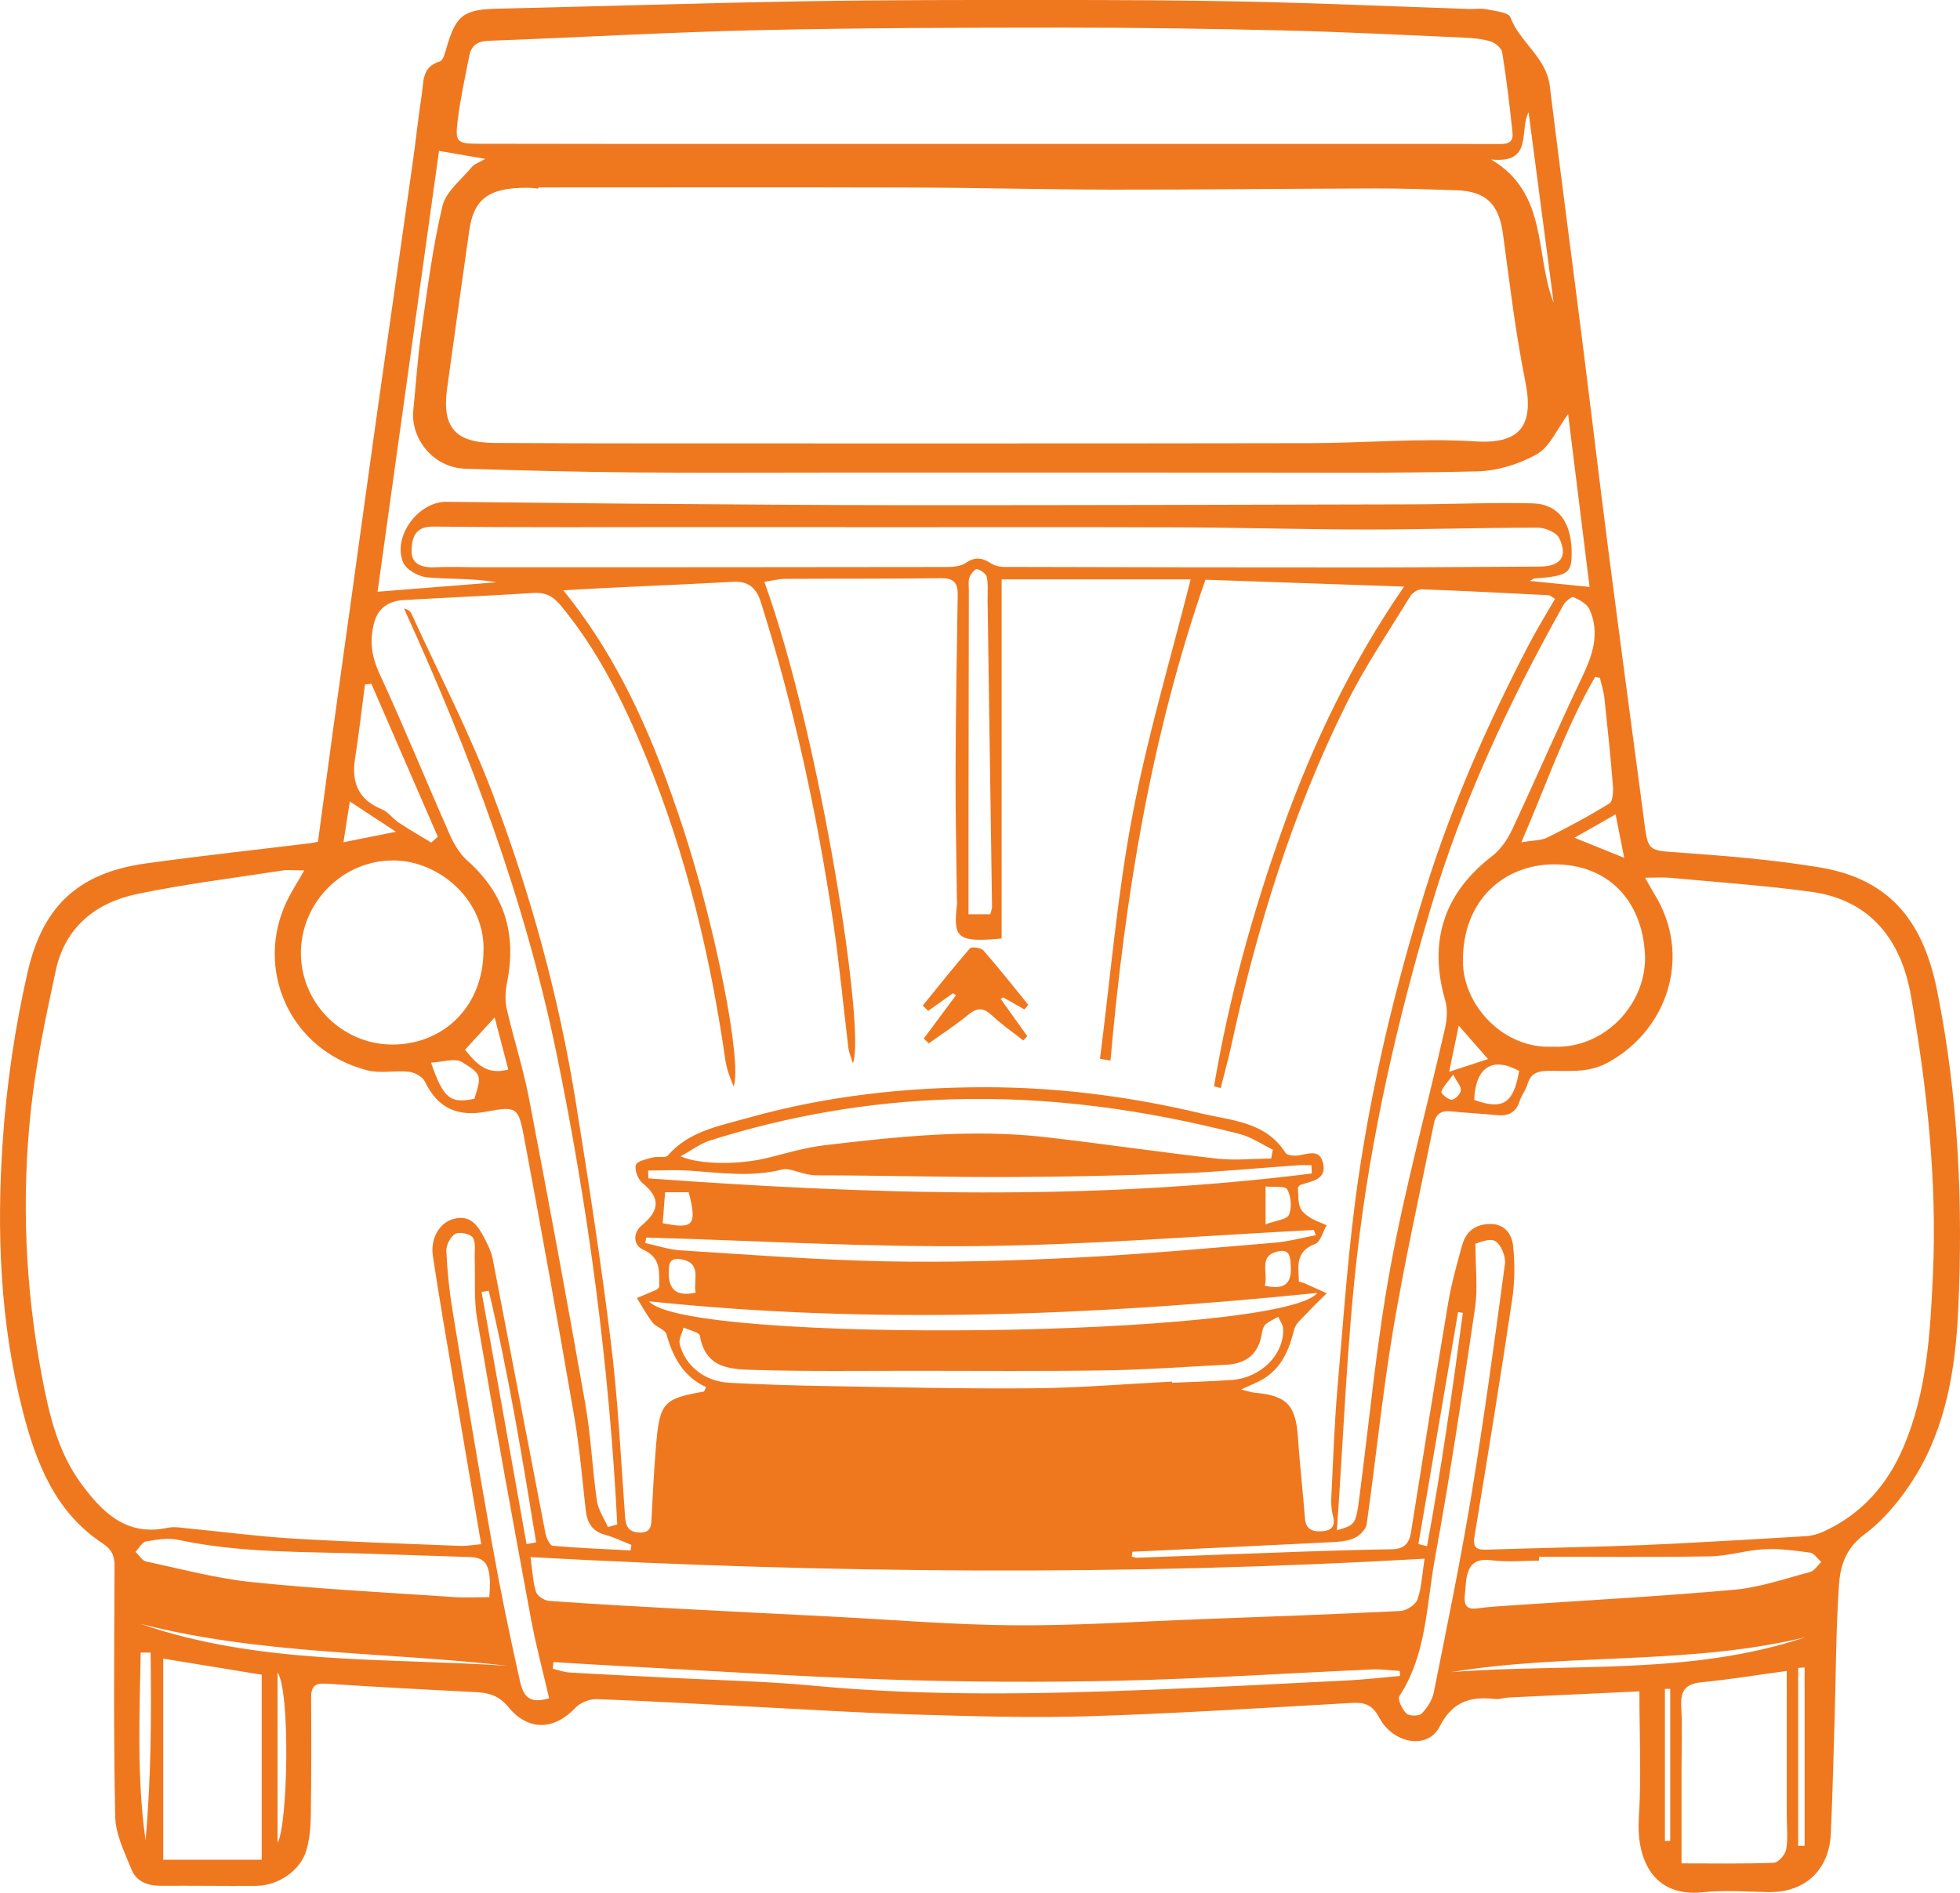 <!-- Generator: Adobe Illustrator 19.1.0, SVG Export Plug-In  -->
<svg version="1.1"
	 xmlns="http://www.w3.org/2000/svg" xmlns:xlink="http://www.w3.org/1999/xlink" xmlns:a="http://ns.adobe.com/AdobeSVGViewerExtensions/3.0/"
	 x="0px" y="0px" width="152.25px" height="147.056px" viewBox="0 0 152.25 147.056"
	 style="enable-background:new 0 0 152.25 147.056;" xml:space="preserve">
<style type="text/css">
	.st0{fill:#EF781F;}
</style>
<defs>
</defs>
<g>
	<g>
		<g>
			<path class="st0" d="M127.347,131.408c-3.426,0.159-6.771,0.312-10.115,0.474c-0.377,0.018-0.759,0.158-1.125,0.117
				c-1.915-0.217-3.294,0.212-4.29,2.168c-0.898,1.765-3.579,1.349-4.681-0.722c-0.562-1.057-1.182-1.19-2.19-1.134
				c-6.783,0.378-13.565,0.818-20.353,1.029c-4.5,0.14-9.013-0.001-13.517-0.134c-4.289-0.127-8.573-0.404-12.858-0.62
				c-3.954-0.199-7.907-0.435-11.863-0.574c-0.551-0.02-1.275,0.269-1.651,0.667c-1.656,1.755-3.666,1.835-5.218-0.056
				c-0.685-0.835-1.45-1.098-2.434-1.149c-3.906-0.202-7.812-0.404-11.714-0.664c-0.893-0.059-1.176,0.226-1.17,1.087
				c0.021,3.073,0.021,6.146-0.026,9.219c-0.013,0.886-0.099,1.802-0.346,2.647c-0.457,1.566-2.178,2.743-3.897,2.756
				c-2.458,0.019-4.916-0.022-7.374-0.005c-1.027,0.007-1.923-0.304-2.308-1.262c-0.535-1.331-1.239-2.725-1.269-4.105
				c-0.136-6.473-0.08-12.951-0.052-19.427c0.004-0.83-0.184-1.317-0.94-1.818c-3.655-2.42-5.139-6.197-6.18-10.236
				c-1.773-6.883-2.042-13.903-1.571-20.923c0.298-4.435,0.947-8.891,1.941-13.223c1.14-4.969,3.798-7.685,9.142-8.431
				c4.271-0.596,8.561-1.058,12.842-1.581c0.177-0.022,0.351-0.067,0.569-0.109c0.401-2.981,0.79-5.917,1.193-8.852
				c0.466-3.397,0.945-6.792,1.417-10.188c0.672-4.836,1.334-9.674,2.016-14.508c0.913-6.468,1.845-12.933,2.759-19.401
				c0.238-1.681,0.404-3.373,0.671-5.05c0.161-1.009-0.017-2.221,1.414-2.628c0.261-0.074,0.411-0.703,0.527-1.101
				c0.735-2.518,1.325-2.937,4.003-2.999c7.932-0.182,15.862-0.438,23.795-0.573c6.302-0.107,12.606-0.103,18.91-0.101
				c5.219,0.002,10.439,0.014,15.657,0.13c5.699,0.127,11.395,0.379,17.093,0.572c0.423,0.014,0.863-0.073,1.268,0.014
				c0.669,0.143,1.752,0.227,1.899,0.621c0.733,1.961,2.79,3.113,3.062,5.336c0.805,6.557,1.678,13.105,2.507,19.658
				c0.69,5.453,1.333,10.913,2.037,16.365c0.892,6.908,1.824,13.812,2.738,20.717c0.012,0.094,0.019,0.188,0.031,0.282
				c0.323,2.499,0.332,2.369,2.818,2.548c3.633,0.262,7.28,0.557,10.868,1.155c5.701,0.95,8.073,4.523,9.088,9.562
				c1.657,8.232,2.031,16.563,1.635,24.915c-0.214,4.513-0.948,9.023-3.407,12.952c-1.031,1.647-2.347,3.254-3.889,4.402
				c-1.457,1.085-1.862,2.454-1.962,3.935c-0.232,3.414-0.233,6.844-0.335,10.267c-0.091,3.02-0.159,6.041-0.299,9.059
				c-0.132,2.834-2.046,4.567-4.839,4.516c-1.699-0.031-3.415-0.166-5.095,0.011c-3.952,0.416-5.176-2.68-4.977-5.776
				C127.506,138.06,127.347,134.854,127.347,131.408z M47.222,118.643c0.242-0.071,0.484-0.141,0.726-0.212
				c-0.622-12.286-2.226-24.451-4.706-36.52c-2.475-12.045-6.763-23.465-11.861-34.633c0.345,0.08,0.505,0.236,0.592,0.426
				c2.125,4.651,4.496,9.209,6.303,13.98c2.931,7.736,5.13,15.715,6.444,23.901c0.999,6.224,1.964,12.458,2.734,18.713
				c0.552,4.489,0.777,9.02,1.098,13.536c0.058,0.82,0.329,1.22,1.159,1.232c0.928,0.014,0.874-0.621,0.906-1.258
				c0.084-1.693,0.177-3.386,0.309-5.075c0.296-3.787,0.509-4.036,3.741-4.619c0.052-0.009,0.081-0.151,0.181-0.352
				c-1.762-0.793-2.572-2.313-3.081-4.101c-0.105-0.37-0.786-0.539-1.071-0.902c-0.464-0.592-0.822-1.269-1.224-1.909
				c0.508-0.215,1.018-0.426,1.523-0.649c0.079-0.035,0.134-0.122,0.214-0.198c-0.028-1.127,0.201-2.27-1.255-2.916
				c-0.742-0.329-0.836-1.274-0.094-1.892c1.421-1.184,1.419-2.156,0.047-3.279c-0.351-0.288-0.623-1.002-0.516-1.411
				c0.077-0.293,0.835-0.447,1.313-0.58c0.381-0.106,0.977,0.07,1.168-0.148c1.66-1.904,3.987-2.294,6.232-2.926
				c6.024-1.696,12.183-2.38,18.413-2.381c5.663-0.001,11.267,0.718,16.773,2.031c2.366,0.564,5.034,0.636,6.57,3.073
				c0.107,0.17,0.512,0.217,0.776,0.213c0.776-0.013,1.822-0.666,2.129,0.547c0.339,1.34-0.896,1.416-1.754,1.731
				c-0.076,0.028-0.125,0.128-0.195,0.203c0.043,0.505,0,1.047,0.162,1.518c0.112,0.327,0.472,0.613,0.786,0.814
				c0.394,0.252,0.856,0.398,1.289,0.59c-0.291,0.501-0.471,1.292-0.891,1.452c-1.599,0.608-1.292,1.784-1.267,2.931
				c0.24,0.069,0.334,0.085,0.419,0.123c0.583,0.258,1.165,0.52,1.746,0.781c-0.505,0.505-1.026,0.995-1.509,1.519
				c-0.377,0.409-0.902,0.813-1.023,1.302c-0.387,1.569-0.967,2.969-2.408,3.844c-0.434,0.264-0.921,0.441-1.714,0.813
				c0.618,0.149,0.831,0.23,1.05,0.249c2.527,0.22,3.207,0.972,3.374,3.554c0.133,2.062,0.381,4.116,0.533,6.177
				c0.067,0.908,0.594,1.086,1.347,1.032c0.821-0.059,1.03-0.476,0.82-1.251c-0.121-0.446-0.139-0.936-0.116-1.401
				c0.143-2.865,0.238-5.736,0.487-8.593c0.471-5.392,0.829-10.805,1.61-16.155c1.108-7.587,2.905-15.037,5.189-22.373
				c2.061-6.62,4.839-12.92,8.026-19.055c0.638-1.227,1.37-2.405,2.065-3.615c-0.257-0.149-0.375-0.274-0.499-0.281
				c-3.287-0.168-6.574-0.34-9.862-0.457c-0.296-0.01-0.724,0.275-0.889,0.546c-1.691,2.77-3.528,5.473-4.967,8.372
				c-4.183,8.424-6.941,17.352-8.929,26.529c-0.24,1.108-0.549,2.201-0.826,3.301c-0.172-0.045-0.343-0.09-0.515-0.135
				c1.15-6.834,2.992-13.496,5.328-20.035c2.35-6.58,5.339-12.851,9.432-18.789c-5.397-0.187-10.424-0.361-15.43-0.535
				c-4.253,12.23-6.258,24.7-7.373,37.357c-0.272-0.045-0.544-0.089-0.817-0.134c0.808-6.286,1.33-12.625,2.505-18.842
				c1.172-6.2,2.997-12.276,4.537-18.408c-4.811,0-9.829,0-14.682,0c0,4.746,0,9.352,0,13.957c0,4.657,0,9.313,0,13.947
				c-3.556,0.337-3.764-0.094-3.459-2.737c0.005-0.046-0.011-0.094-0.011-0.141c-0.04-3.378-0.121-6.756-0.109-10.134
				c0.016-4.565,0.092-9.13,0.167-13.695c0.016-0.97-0.347-1.304-1.342-1.29c-4.014,0.057-8.03,0.026-12.045,0.052
				c-0.532,0.003-1.062,0.148-1.63,0.232c4.422,12.253,7.907,35.252,6.871,37.397c-0.16-0.528-0.303-0.835-0.342-1.156
				c-0.4-3.272-0.701-6.559-1.187-9.818c-1.256-8.421-3.046-16.726-5.619-24.852c-0.346-1.092-0.962-1.643-2.158-1.575
				c-3.205,0.182-6.413,0.312-9.619,0.467c-1.091,0.053-2.181,0.119-3.566,0.195c4.608,5.682,7.187,12.017,9.332,18.56
				c2.445,7.458,4.579,18.064,3.904,19.992c-0.3-0.691-0.555-1.407-0.661-2.145c-1.16-8.057-3.053-15.931-6.148-23.467
				c-1.715-4.174-3.699-8.234-6.624-11.761c-0.63-0.759-1.216-1.03-2.149-0.971c-3.346,0.212-6.695,0.357-10.042,0.549
				c-1.137,0.065-1.988,0.592-2.299,1.743c-0.366,1.354-0.224,2.599,0.395,3.94c1.912,4.142,3.631,8.372,5.476,12.545
				c0.325,0.736,0.777,1.495,1.369,2.02c2.881,2.558,3.833,5.688,3.086,9.423c-0.134,0.67-0.183,1.417-0.034,2.074
				c0.529,2.334,1.281,4.622,1.731,6.968c1.515,7.893,2.978,15.798,4.37,23.714c0.439,2.494,0.546,5.045,0.906,7.556
				C46.468,117.309,46.927,117.964,47.222,118.643z M41.817,14.562c-0.001,0.03-0.001,0.06-0.002,0.09
				c-0.281-0.022-0.562-0.063-0.843-0.064c-2.984-0.009-4.167,0.85-4.517,3.304c-0.583,4.096-1.161,8.193-1.725,12.291
				c-0.414,3.009,0.631,4.214,3.676,4.232c4.343,0.025,8.686,0.035,13.029,0.035c16.768,0.001,33.536,0.011,50.303-0.018
				c4.288-0.007,8.593-0.41,12.859-0.139c3.502,0.223,4.579-1.231,3.886-4.665c-0.761-3.774-1.213-7.613-1.732-11.433
				c-0.318-2.339-1.297-3.338-3.641-3.415c-2.075-0.068-4.151-0.143-6.227-0.139c-6.834,0.016-13.668,0.1-20.501,0.092
				c-5.226-0.006-10.452-0.149-15.678-0.164C61.076,14.541,51.447,14.562,41.817,14.562z M87.963,120.561
				c-0.016,0.125-0.032,0.25-0.048,0.375c0.133,0.031,0.267,0.093,0.398,0.089c4.421-0.159,8.841-0.332,13.262-0.487
				c2.171-0.076,4.342-0.137,6.514-0.169c0.901-0.013,1.366-0.378,1.511-1.295c0.942-5.946,1.889-11.892,2.89-17.828
				c0.257-1.523,0.674-3.022,1.089-4.513c0.295-1.06,1.043-1.633,2.182-1.639c1.14-0.006,1.682,0.811,1.774,1.691
				c0.143,1.375,0.136,2.803-0.069,4.17c-0.92,6.146-1.916,12.28-2.929,18.412c-0.154,0.929,0.218,1.055,0.981,1.031
				c3.147-0.102,6.295-0.168,9.442-0.262c1.685-0.05,3.37-0.115,5.053-0.203c3.418-0.179,6.835-0.369,10.251-0.581
				c0.454-0.028,0.927-0.153,1.343-0.341c2.984-1.345,5.007-3.654,6.262-6.607c1.816-4.277,2.077-8.87,2.28-13.415
				c0.326-7.27-0.461-14.494-1.713-21.64c-0.748-4.269-3.103-7.428-7.73-8.06c-3.637-0.497-7.308-0.748-10.966-1.09
				c-0.573-0.053-1.155-0.007-1.951-0.007c0.34,0.601,0.509,0.927,0.703,1.238c3.008,4.821,1.032,10.648-3.645,13.15
				c-1.56,0.835-3.105,0.582-4.669,0.62c-0.836,0.021-1.292,0.252-1.528,1.05c-0.132,0.446-0.459,0.833-0.598,1.278
				c-0.296,0.946-0.925,1.209-1.849,1.108c-1.171-0.128-2.351-0.167-3.521-0.295c-0.761-0.083-1.158,0.254-1.297,0.948
				c-1.074,5.344-2.271,10.668-3.171,16.041c-0.838,5.003-1.337,10.063-2.053,15.087c-0.06,0.418-0.574,0.923-0.997,1.101
				c-0.589,0.248-1.289,0.276-1.946,0.31C98.133,120.085,93.048,120.32,87.963,120.561z M23.633,67.626
				c-0.713,0-1.221-0.064-1.707,0.01c-3.762,0.578-7.548,1.047-11.27,1.821c-3.211,0.667-5.597,2.579-6.321,5.931
				c-0.78,3.615-1.554,7.256-1.944,10.926c-0.731,6.877-0.426,13.755,0.855,20.563c0.557,2.958,1.229,5.909,3.066,8.402
				c1.653,2.243,3.523,4.099,6.704,3.421c0.536-0.114,1.13,0.004,1.693,0.058c2.663,0.256,5.319,0.612,7.987,0.772
				c4.329,0.26,8.666,0.403,13.001,0.573c0.573,0.022,1.152-0.085,1.681-0.129c-1.009-5.938-1.988-11.673-2.957-17.409
				c-0.282-1.668-0.545-3.339-0.799-5.011c-0.194-1.281,0.482-2.521,1.549-2.837c1.368-0.404,1.968,0.519,2.478,1.516
				c0.256,0.499,0.516,1.024,0.622,1.567c1.376,7.103,2.72,14.213,4.097,21.316c0.07,0.363,0.343,0.96,0.564,0.98
				c2.013,0.179,4.034,0.254,6.053,0.36c0.02-0.142,0.04-0.283,0.061-0.425c-0.678-0.267-1.338-0.6-2.037-0.785
				c-1.034-0.274-1.403-0.966-1.513-1.94c-0.268-2.382-0.465-4.778-0.871-7.137c-1.252-7.272-2.551-14.537-3.912-21.79
				c-0.439-2.341-0.578-2.457-2.883-2.019c-2.295,0.436-3.812-0.244-4.825-2.33c-0.182-0.376-0.787-0.712-1.231-0.762
				c-1.075-0.121-2.225,0.152-3.247-0.113c-6.109-1.582-8.747-7.928-6.248-13.133C22.637,69.273,23.094,68.572,23.633,67.626z
				 M86.724,11.181c6.618,0,13.236-0.001,19.855,0c3.214,0,6.428,0,9.642,0.01c0.637,0.002,1.36,0.05,1.269-0.862
				c-0.21-2.091-0.469-4.18-0.8-6.255c-0.053-0.334-0.533-0.741-0.896-0.853c-0.663-0.205-1.385-0.268-2.086-0.298
				c-4.636-0.203-9.272-0.443-13.911-0.555c-5.734-0.138-11.472-0.225-17.208-0.223c-7.916,0.003-15.833,0.019-23.746,0.2
				C51.87,2.505,44.903,2.914,37.932,3.17c-0.877,0.032-1.329,0.394-1.482,1.181c-0.324,1.661-0.691,3.319-0.896,4.995
				c-0.21,1.72-0.084,1.817,1.714,1.822c6.892,0.017,13.783,0.012,20.675,0.013C67.536,11.182,77.13,11.181,86.724,11.181z
				 M29.328,45.973c3.218-0.256,6.222-0.495,9.227-0.734c-1.806-0.328-3.601-0.223-5.372-0.382c-0.668-0.06-1.619-0.585-1.86-1.148
				c-0.859-2.002,1.158-4.74,3.35-4.723c4.723,0.037,9.446,0.109,14.169,0.144c7.299,0.053,14.598,0.119,21.898,0.12
				c12.996,0.003,25.991-0.033,38.987-0.066c3.104-0.008,6.21-0.158,9.31-0.078c2.082,0.054,3.101,1.56,3.046,4.069
				c-0.03,1.368-0.382,1.582-2.889,1.774c-0.083,0.006-0.161,0.082-0.355,0.186c1.579,0.159,3.048,0.306,4.636,0.466
				c-0.568-4.583-1.113-8.975-1.666-13.427c-0.861,1.161-1.41,2.528-2.413,3.102c-1.372,0.785-3.081,1.31-4.66,1.348
				c-6.467,0.155-12.939,0.09-19.409,0.093c-10.325,0.005-20.65,0-30.976-0.001c-5.104-0.001-10.208,0.034-15.312-0.014
				c-4.296-0.041-8.592-0.15-12.886-0.284c-2.571-0.08-4.259-2.411-4.05-4.521c0.204-2.054,0.341-4.118,0.631-6.16
				c0.463-3.254,0.875-6.531,1.632-9.721c0.268-1.131,1.464-2.052,2.279-3.034c0.203-0.245,0.57-0.356,1.049-0.639
				c-1.336-0.23-2.422-0.418-3.592-0.62C32.526,23.03,30.932,34.468,29.328,45.973z M65.698,40.963c0-0.004,0-0.008,0-0.012
				c-3.78,0-7.56,0.001-11.339,0C47.46,40.95,40.56,40.99,33.663,40.911c-1.504-0.017-1.667,0.964-1.689,1.887
				c-0.024,1.04,0.813,1.321,1.803,1.276c1.272-0.057,2.548-0.001,3.823-0.001c11.987-0.002,23.973-0.002,35.96-0.022
				c0.492-0.001,1.075-0.054,1.457-0.316c0.696-0.477,1.254-0.422,1.915,0.006c0.292,0.189,0.69,0.303,1.04,0.304
				c9.522,0.026,19.045,0.041,28.567,0.039c4.345-0.001,8.69-0.052,13.034-0.065c1.628-0.005,2.24-0.748,1.549-2.2
				c-0.213-0.448-1.087-0.822-1.658-0.822c-4.428-0.004-8.857,0.145-13.285,0.143c-4.853-0.002-9.706-0.151-14.559-0.168
				C82.979,40.942,74.338,40.963,65.698,40.963z M41.207,120.977c0.154,1.075,0.187,1.923,0.431,2.706
				c0.098,0.316,0.646,0.669,1.012,0.695c3.288,0.24,6.58,0.421,9.872,0.598c4.004,0.216,8.008,0.414,12.012,0.618
				c4.75,0.243,9.499,0.647,14.25,0.681c4.808,0.034,9.619-0.293,14.428-0.473c5.187-0.194,10.374-0.379,15.557-0.639
				c0.476-0.024,1.184-0.475,1.334-0.891c0.324-0.894,0.354-1.895,0.555-3.171C87.385,122.44,64.37,122.244,41.207,120.977z
				 M103.849,118.893c1.482-0.437,1.468-0.439,1.773-2.785c0.769-5.904,1.313-11.851,2.393-17.698
				c1.148-6.216,2.825-12.335,4.228-18.505c0.158-0.695,0.216-1.504,0.022-2.173c-1.329-4.584-0.105-8.336,3.641-11.22
				c0.653-0.503,1.186-1.276,1.541-2.033c1.854-3.952,3.582-7.963,5.462-11.902c0.821-1.72,1.378-3.404,0.566-5.222
				c-0.193-0.431-0.772-0.751-1.245-0.959c-0.151-0.066-0.635,0.336-0.794,0.62c-4.215,7.526-7.863,15.296-10.319,23.599
				c-2.608,8.815-4.654,17.763-5.697,26.885C104.615,104.535,104.361,111.633,103.849,118.893z M37.557,73.943
				c0.171-3.943-3.369-7.05-6.94-7.091c-4.031-0.046-7.303,3.334-7.243,7.299c0.059,3.941,3.42,7.21,7.51,6.994
				C34.557,80.952,37.491,78.182,37.557,73.943z M120.613,81.319c4.123,0.207,7.376-3.466,7.164-7.217
				c-0.237-4.185-2.898-6.96-7.063-6.95c-3.88,0.01-7.132,2.793-7.077,7.582C113.675,78.122,116.786,81.511,120.613,81.319z
				 M20.33,144.488c0-4.888,0-9.615,0-14.375c-2.531-0.413-5.053-0.824-7.652-1.248c0,5.317,0,10.424,0,15.623
				C15.177,144.488,17.61,144.488,20.33,144.488z M138.792,129.821c-2.271,0.31-4.444,0.668-6.632,0.881
				c-1.276,0.124-1.636,0.701-1.564,1.914c0.095,1.602,0.022,3.213,0.022,4.821c0,2.344,0,4.688,0,7.335
				c2.501,0,4.839,0.044,7.172-0.048c0.348-0.014,0.89-0.635,0.959-1.04c0.147-0.87,0.044-1.783,0.044-2.678
				C138.792,137.328,138.792,133.652,138.792,129.821z M98.741,90.012c0.043-0.23,0.085-0.46,0.128-0.69
				c-0.849-0.412-1.657-0.98-2.553-1.211c-7.36-1.894-14.808-2.94-22.452-2.7c-6.406,0.201-12.617,1.276-18.702,3.195
				c-0.749,0.236-1.412,0.748-2.298,1.233c1.579,0.685,4.659,0.648,6.812,0.109c1.448-0.363,2.896-0.795,4.371-0.97
				c5.715-0.676,11.445-1.288,17.205-0.626c4.434,0.51,8.852,1.167,13.288,1.665C95.923,90.172,97.34,90.022,98.741,90.012z
				 M119.549,120.945c0,0.103,0,0.206,0,0.309c-1.229,0-2.474,0.127-3.682-0.032c-1.501-0.198-1.895,0.58-2.001,1.801
				c-0.029,0.329-0.06,0.659-0.088,0.988c-0.06,0.707,0.168,1.062,0.97,0.949c0.93-0.131,1.872-0.176,2.811-0.24
				c5.725-0.391,11.457-0.693,17.171-1.21c1.985-0.179,3.93-0.859,5.875-1.375c0.334-0.089,0.58-0.509,0.867-0.776
				c-0.286-0.253-0.548-0.684-0.863-0.728c-1.183-0.167-2.389-0.326-3.575-0.265c-1.398,0.072-2.782,0.527-4.177,0.551
				C128.422,120.992,123.985,120.945,119.549,120.945z M114.613,96.619c0,1.97,0.187,3.511-0.032,4.991
				c-0.962,6.506-1.936,13.015-3.121,19.483c-0.661,3.606-0.633,7.422-2.754,10.683c-0.162,0.249,0.212,1.029,0.542,1.351
				c0.215,0.21,0.978,0.214,1.186,0.004c0.431-0.435,0.82-1.041,0.939-1.635c1.017-5.087,2.069-10.17,2.914-15.286
				c0.989-5.984,1.808-11.998,2.613-18.01c0.077-0.578-0.306-1.527-0.766-1.782C115.678,96.167,114.857,96.575,114.613,96.619z
				 M38.008,124.089c0.184-2.359-0.162-3.067-1.486-3.115c-2.589-0.094-5.178-0.166-7.767-0.256
				c-4.98-0.174-9.981-0.03-14.904-1.082c-0.796-0.17-1.688-0.023-2.509,0.125c-0.311,0.056-0.546,0.528-0.816,0.81
				c0.272,0.257,0.508,0.677,0.82,0.744c2.747,0.588,5.486,1.325,8.269,1.611c5.19,0.532,10.408,0.8,15.616,1.154
				C36.156,124.143,37.089,124.089,38.008,124.089z M42.655,131.948c-0.498-2.163-1.044-4.182-1.422-6.233
				c-1.43-7.739-2.842-15.482-4.172-23.239c-0.264-1.542-0.13-3.152-0.188-4.731c-0.02-0.545,0.111-1.204-0.151-1.595
				c-0.197-0.294-1.036-0.468-1.359-0.286c-0.375,0.211-0.712,0.878-0.692,1.331c0.068,1.549,0.23,3.102,0.482,4.633
				c0.99,6.028,1.988,12.055,3.062,18.068c0.642,3.594,1.379,7.173,2.179,10.735C40.718,132.07,41.356,132.309,42.655,131.948z
				 M91.039,107.341c0.002,0.031,0.003,0.062,0.005,0.092c1.545-0.07,3.092-0.107,4.634-0.219c2.259-0.163,4.069-1.963,3.996-3.963
				c-0.012-0.319-0.25-0.63-0.383-0.944c-0.341,0.198-0.729,0.347-1.006,0.612c-0.18,0.173-0.233,0.51-0.282,0.784
				c-0.278,1.532-1.231,2.253-2.74,2.327c-3.1,0.152-6.198,0.388-9.3,0.437c-4.963,0.077-9.927,0.035-14.891,0.033
				c-4.086-0.002-8.174,0.057-12.256-0.061c-1.874-0.054-4.001,0.011-4.454-2.666c-0.046-0.273-0.823-0.422-1.261-0.629
				c-0.111,0.433-0.399,0.911-0.302,1.291c0.433,1.698,1.954,2.893,3.839,2.995c2.541,0.137,5.087,0.217,7.632,0.259
				c5.315,0.089,10.631,0.22,15.945,0.172C83.824,107.832,87.431,107.525,91.039,107.341z M50.413,101.102
				c2.866,3.378,49.158,2.815,51.914-0.651C84.923,102.216,67.688,102.921,50.413,101.102z M102.209,95.968
				c-0.05-0.135-0.099-0.271-0.149-0.406c-8.652,0.442-17.302,1.152-25.958,1.25c-8.63,0.098-17.266-0.417-25.9-0.663
				c-0.028,0.142-0.056,0.284-0.084,0.425c0.911,0.196,1.815,0.51,2.735,0.568c5.307,0.333,10.616,0.749,15.929,0.855
				c4.905,0.099,9.823-0.045,14.725-0.286c5.166-0.254,10.321-0.732,15.477-1.159C100.068,96.463,101.134,96.169,102.209,95.968z
				 M101.898,91.172c-0.009-0.214-0.018-0.429-0.027-0.643c-0.347,0-0.695-0.021-1.039,0.003c-3.049,0.213-6.094,0.517-9.147,0.633
				c-4.478,0.17-8.961,0.27-13.442,0.283c-4.948,0.015-9.897-0.132-14.846-0.134c-0.955,0-2.04-0.602-2.599-0.46
				c-2.453,0.625-4.831,0.26-7.246,0.098c-1.064-0.071-2.137-0.012-3.206-0.012c0.006,0.203,0.012,0.406,0.018,0.609
				C67.55,92.812,84.732,93.331,101.898,91.172z M42.991,129.13c-0.017,0.174-0.035,0.348-0.052,0.521
				c0.43,0.1,0.856,0.264,1.291,0.29c2.586,0.154,5.175,0.273,7.763,0.409c3.752,0.197,7.516,0.267,11.253,0.622
				c8.74,0.83,17.483,0.649,26.231,0.307c5.093-0.199,10.183-0.465,15.273-0.725c1.335-0.068,2.665-0.227,3.997-0.345
				c-0.004-0.129-0.008-0.259-0.013-0.388c-0.713-0.042-1.429-0.149-2.138-0.117c-6.545,0.29-13.086,0.722-19.634,0.874
				c-5.922,0.138-11.854,0.106-17.775-0.083c-7.068-0.226-14.128-0.696-21.192-1.067C46.326,129.342,44.659,129.231,42.991,129.13z
				 M118.177,65.438c0.939-0.157,1.538-0.126,2.005-0.36c1.645-0.822,3.275-1.685,4.832-2.658c0.285-0.178,0.309-0.952,0.27-1.436
				c-0.181-2.253-0.415-4.503-0.658-6.751c-0.057-0.529-0.228-1.046-0.346-1.568c-0.126-0.022-0.251-0.044-0.377-0.066
				C121.608,56.557,120.149,60.895,118.177,65.438z M76.923,71.033c0.074-0.303,0.138-0.441,0.136-0.578
				c-0.112-7.927-0.229-15.853-0.345-23.78c-0.009-0.613,0.061-1.241-0.059-1.831c-0.054-0.264-0.462-0.557-0.759-0.628
				c-0.145-0.035-0.489,0.378-0.589,0.645c-0.109,0.293-0.048,0.653-0.049,0.983c-0.01,6.323-0.019,12.647-0.027,18.97
				c-0.003,2.06,0,4.119,0,6.218C75.795,71.033,76.335,71.033,76.923,71.033z M33.5,65.462c0.169-0.152,0.338-0.304,0.508-0.456
				c-1.721-3.96-3.442-7.92-5.162-11.879c-0.165,0.017-0.33,0.035-0.495,0.052c-0.253,1.916-0.471,3.838-0.77,5.747
				c-0.292,1.864,0.249,3.203,2.083,3.953c0.494,0.202,0.846,0.727,1.31,1.033C31.796,64.458,32.656,64.949,33.5,65.462z
				 M112.71,129.912c9.193-0.711,18.563,0.294,27.531-2.712C131.188,129.39,121.833,128.411,112.71,129.912z M39.404,129.42
				c-9.501-1.089-19.156-0.86-28.503-3.261C20.155,129.358,29.85,128.785,39.404,129.42z M37.963,100.278
				c-0.185,0.032-0.369,0.064-0.554,0.096c1.164,6.531,2.329,13.062,3.493,19.593c0.248-0.045,0.497-0.09,0.745-0.135
				C40.58,113.285,39.501,106.741,37.963,100.278z M120.683,23.513c-0.649-4.934-1.297-9.869-1.946-14.803
				c-0.744,1.474,0.382,4.02-2.91,3.68C120.289,15.025,119.206,19.773,120.683,23.513z M11.306,142.979
				c0.437-4.862,0.457-9.724,0.391-14.586c-0.256,0-0.513,0-0.769,0C10.844,133.255,10.622,138.118,11.306,142.979z
				 M110.179,119.964c0.224,0.055,0.447,0.11,0.671,0.164c1.108-6.012,1.975-12.064,2.784-18.125
				c-0.124-0.021-0.248-0.042-0.373-0.063C112.234,107.948,111.207,113.956,110.179,119.964z M21.56,143.173
				c0.794-1.318,1.009-11.751,0-13.233C21.56,134.578,21.56,138.891,21.56,143.173z M33.482,82.558
				c0.951,2.787,1.506,3.204,3.368,2.81c0.543-1.777,0.61-1.889-0.959-2.851C35.337,82.177,34.363,82.522,33.482,82.558z
				 M140.18,129.545c-0.167,0.015-0.333,0.03-0.5,0.045c0,4.605,0,9.211,0,13.816c0.167,0.001,0.333,0.002,0.5,0.003
				C140.18,138.788,140.18,134.167,140.18,129.545z M114.516,85.455c2.238,0.812,3.053,0.264,3.489-2.248
				C115.941,82.071,114.608,82.904,114.516,85.455z M39.483,83.096c-0.355-1.357-0.676-2.585-1.058-4.049
				c-0.915,0.997-1.599,1.743-2.303,2.509C36.987,82.608,37.758,83.556,39.483,83.096z M129.328,143.033c0.137,0,0.274,0,0.411,0
				c0-3.939,0-7.878,0-11.817c-0.137,0-0.274,0.001-0.411,0.001C129.328,135.157,129.328,139.095,129.328,143.033z M126.164,66.646
				c-0.25-1.263-0.448-2.266-0.668-3.376c-1.208,0.688-2.104,1.199-3.19,1.818C123.685,65.645,124.784,66.089,126.164,66.646z
				 M26.68,65.436c1.386-0.276,2.533-0.505,4.078-0.814c-1.338-0.878-2.379-1.562-3.585-2.353
				C26.982,63.499,26.848,64.358,26.68,65.436z M51.662,92.629c-0.063,0.828-0.124,1.626-0.184,2.403
				c2.41,0.492,2.677,0.144,2.018-2.403C52.949,92.629,52.396,92.629,51.662,92.629z M98.309,95.123
				c0.786-0.295,1.65-0.366,1.811-0.74c0.241-0.559,0.174-1.435-0.128-1.971c-0.165-0.294-1.08-0.166-1.683-0.231
				C98.309,93.201,98.309,93.933,98.309,95.123z M113.311,79.683c-0.281,1.358-0.465,2.251-0.741,3.587
				c1.207-0.396,2.064-0.677,3.015-0.989C114.754,81.33,114.187,80.683,113.311,79.683z M98.248,99.89
				c1.447,0.328,2.094-0.09,2.017-1.458c-0.036-0.646,0-1.379-0.898-1.223C97.682,97.503,98.539,98.891,98.248,99.89z
				 M54.032,100.432c-0.183-1.055,0.524-2.352-1.21-2.604c-0.873-0.127-0.876,0.484-0.875,1.079
				C51.95,100.155,52.502,100.755,54.032,100.432z M112.885,83.486c-0.461,0.63-0.808,0.954-0.922,1.345
				c-0.038,0.131,0.524,0.614,0.805,0.608c0.257-0.006,0.667-0.432,0.708-0.717C113.518,84.431,113.193,84.087,112.885,83.486z"/>
			<path class="st0" d="M74.022,77.169c-0.642,0.458-1.283,0.916-1.925,1.374c-0.139-0.139-0.278-0.278-0.417-0.417
				c1.209-1.489,2.396-2.997,3.658-4.44c0.134-0.153,0.864-0.058,1.051,0.155c1.202,1.371,2.331,2.806,3.483,4.221
				c-0.099,0.123-0.197,0.245-0.296,0.368c-0.548-0.312-1.096-0.624-1.644-0.937c-0.067,0.039-0.133,0.077-0.2,0.116
				c0.689,0.965,1.379,1.931,2.068,2.896c-0.104,0.11-0.208,0.22-0.312,0.33c-0.812-0.639-1.672-1.226-2.421-1.932
				c-0.641-0.604-1.13-0.651-1.826-0.083c-0.985,0.804-2.057,1.501-3.092,2.244c-0.13-0.125-0.26-0.251-0.389-0.376
				c0.833-1.122,1.665-2.243,2.498-3.365C74.179,77.272,74.101,77.221,74.022,77.169z"/>
		</g>
	</g>
</g>
</svg>